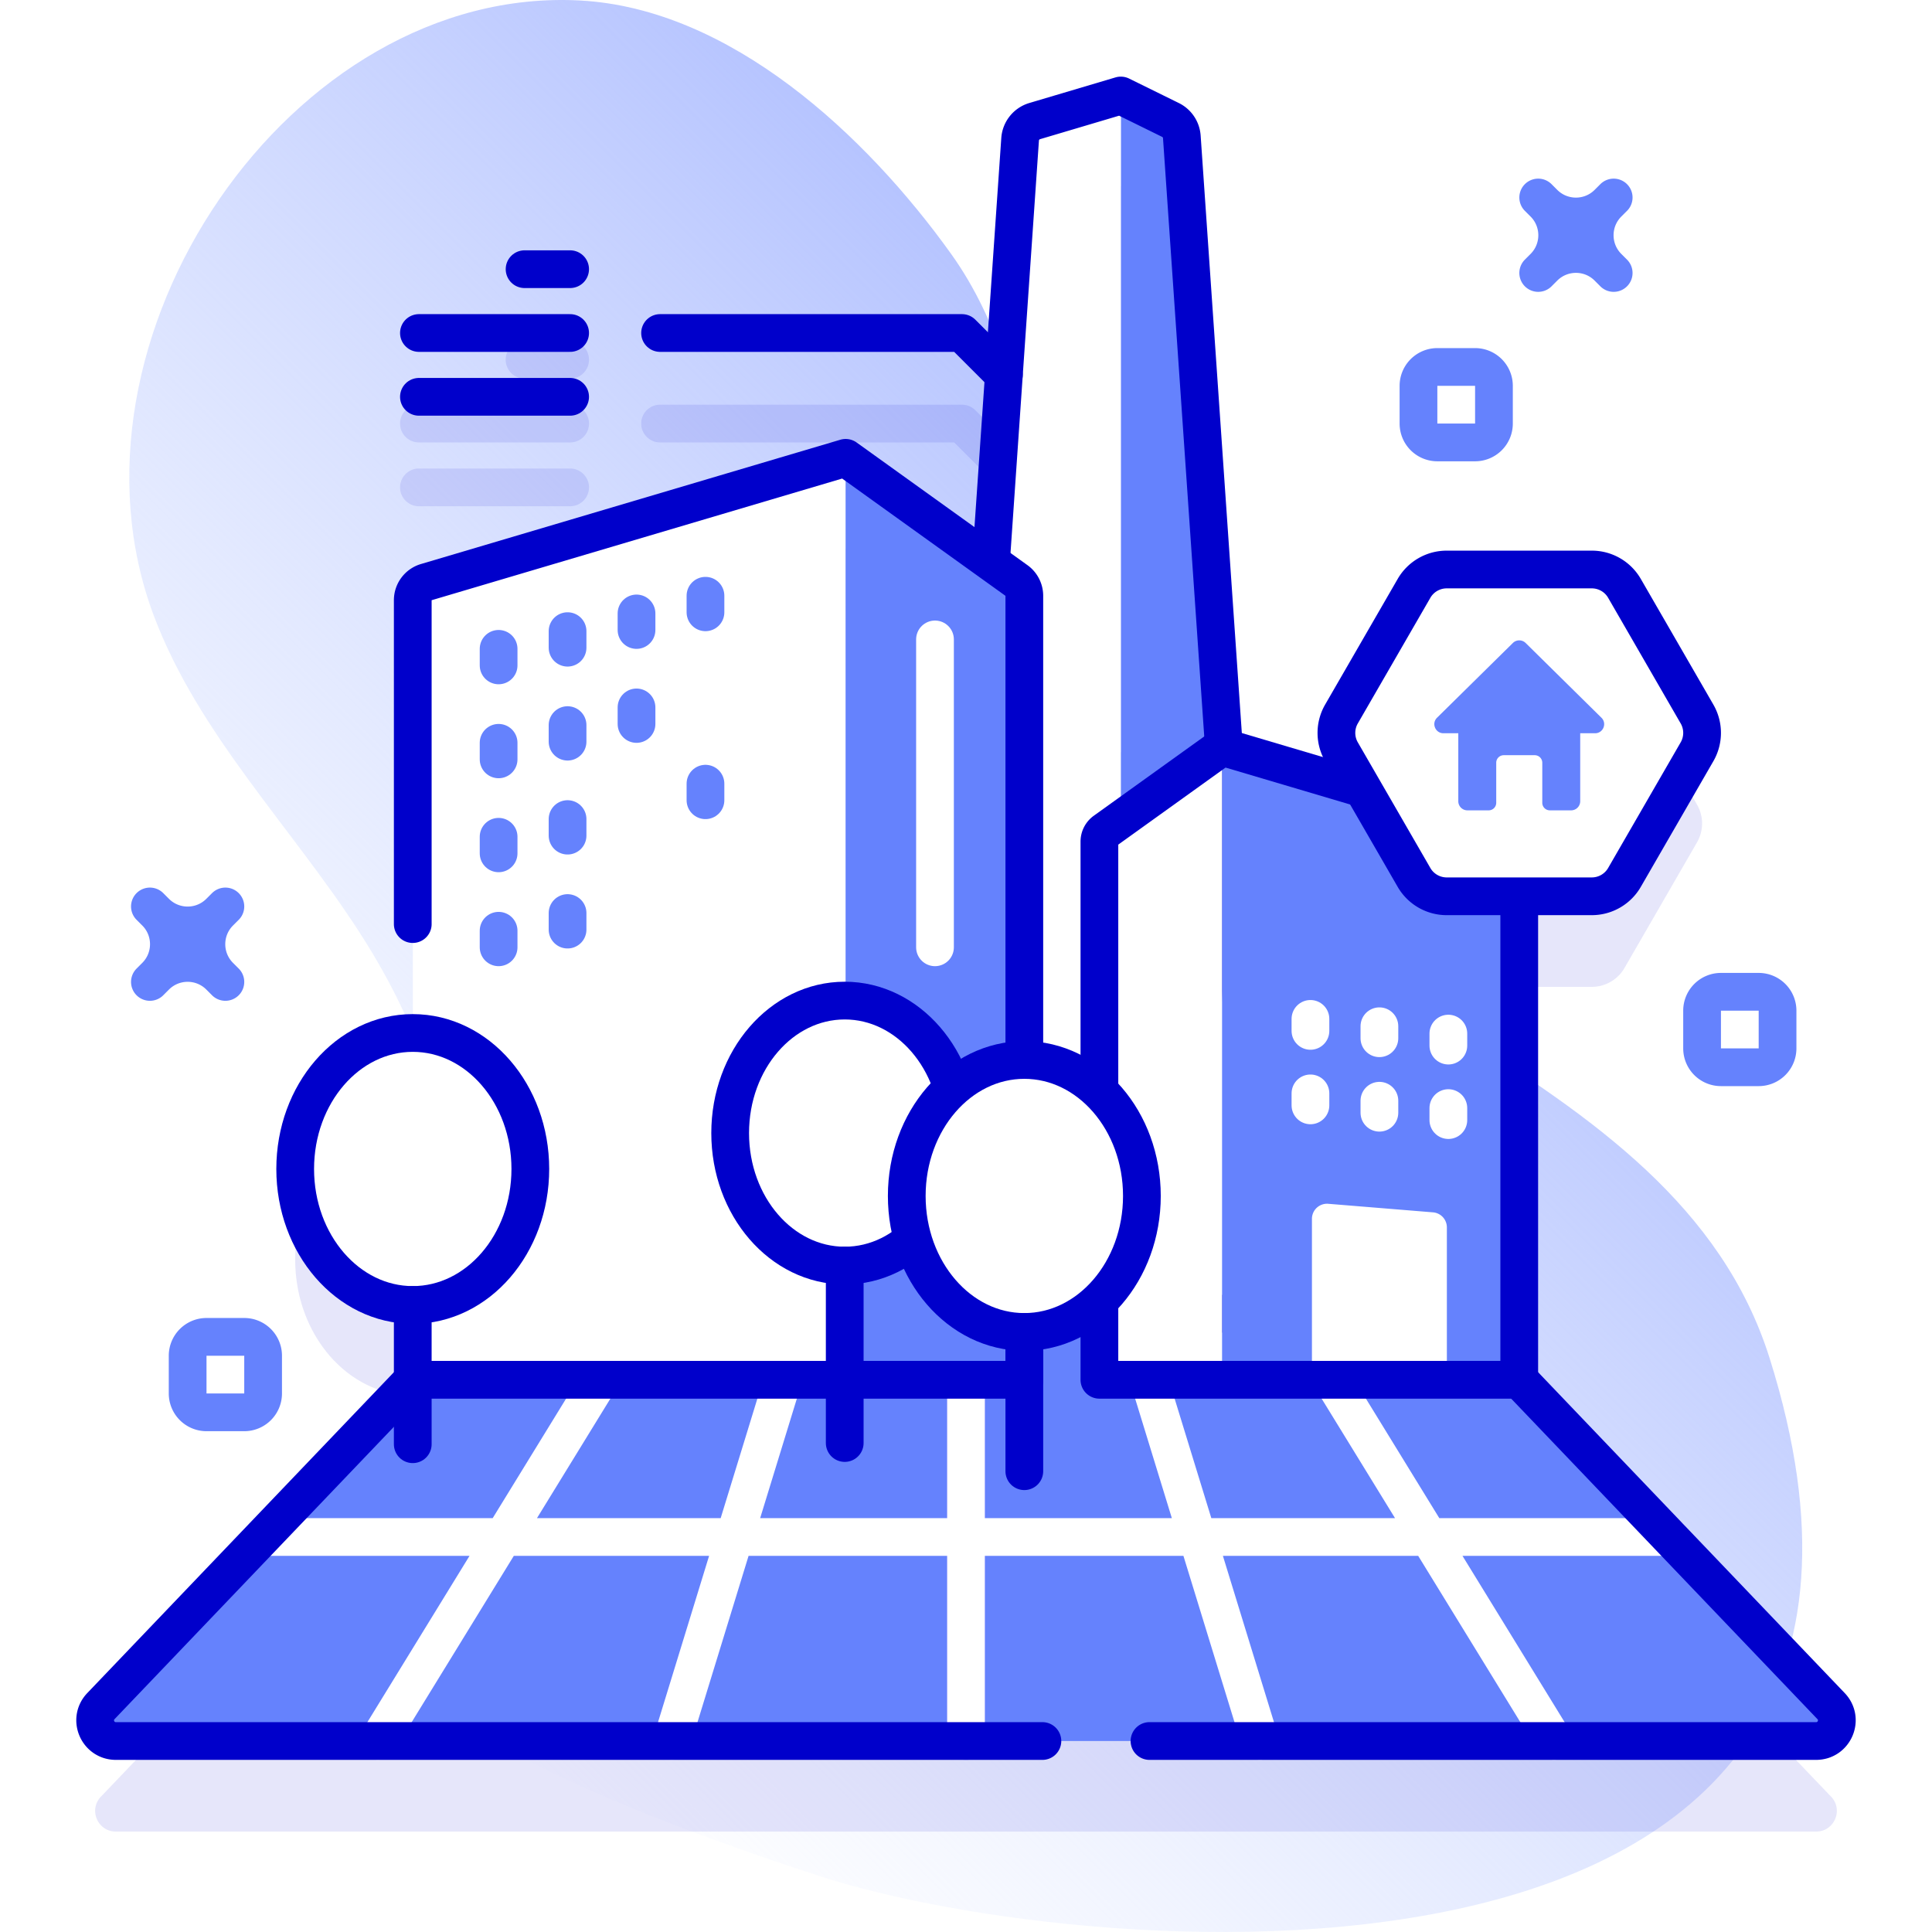 <svg xmlns="http://www.w3.org/2000/svg" version="1.1" xmlns:xlink="http://www.w3.org/1999/xlink" xmlns:svgjs="http://svgjs.com/svgjs" width="512" height="512" x="0" y="0" viewBox="0 0 512 512" style="enable-background:new 0 0 512 512" xml:space="preserve" class=""><defs><linearGradient id="a" x1="89.767" x2="353.05" y1="427.226" y2="163.943" gradientUnits="userSpaceOnUse"><stop offset="0" style="stop-color:#D1DDFF;stop-opacity:0" stop-color=""></stop><stop offset="1" style="stop-color:#B6C4FF" stop-color="#b6c4ff"></stop></linearGradient><linearGradient id="a" x1="89.767" x2="353.05" y1="427.226" y2="163.943" gradientUnits="userSpaceOnUse"><stop offset="0" style="stop-color:#D1DDFF;stop-opacity:0" stop-color=""></stop><stop offset="1" style="stop-color:#B6C4FF" stop-color="#b6c4ff"></stop></linearGradient></defs><g><linearGradient id="a" x1="89.767" x2="353.05" y1="427.226" y2="163.943" gradientUnits="userSpaceOnUse"><stop offset="0" style="stop-color:#D1DDFF;stop-opacity:0" stop-color=""></stop><stop offset="1" style="stop-color:#B6C4FF" stop-color="#b6c4ff"></stop></linearGradient><path d="M40.805 163.281c11.774 31.21 36.248 55.642 54.364 83.651 89.322 138.099-126.478 169.052 121.816 250.18 72.557 23.708 308.469 42.385 251.977-137.196-25.349-80.582-137.062-94.085-175.442-166.802-20.707-39.233-15.619-89.697-41.429-125.778C229.495 35.749 193.53 2.274 153.725.131 77.037-3.997 13.216 90.153 40.805 163.281z" style="" fill="url(&quot;#a&quot;)"></path><g style="opacity:0.1;"><path d="m485.256 476.135-82.64-86.48V261.527h19.227a9.999 9.999 0 0 0 8.66-5l19.227-33.301a10.002 10.002 0 0 0 0-10l-19.227-33.301a10 10 0 0 0-8.66-5H383.39a9.999 9.999 0 0 0-8.66 5l-19.227 33.301a10.002 10.002 0 0 0 0 10l5.627 9.746-36.78-10.901-11.153-161.804a5.409 5.409 0 0 0-3.006-4.479l-13.165-6.478-22.831 6.783a5.405 5.405 0 0 0-3.853 4.81l-3.848 55.834-8.025-8.025a4.998 4.998 0 0 0-3.536-1.464h-80.008a5 5 0 0 0 0 10h77.937l12.72 12.72-2.965 43.014-38.51-27.652-111.142 32.94a5 5 0 0 0-3.579 4.794v114.689c-17.208 0-31.157 16.135-31.157 36.038 0 19.903 13.95 36.038 31.157 36.038v19.826l-82.642 86.481c-3.326 3.481-.859 9.251 3.955 9.251h450.602c4.814-.001 7.281-5.771 3.955-9.252zM139.02 100.336h12.069a5 5 0 0 0 0-10H139.02a5 5 0 0 0 0 10zM111.02 117.249h40.07a5 5 0 0 0 0-10h-40.07a5 5 0 0 0 0 10z" style="" fill="#0000CB" data-original="#0000cb"></path><path d="M111.02 134.162h40.07a5 5 0 0 0 0-10h-40.07a5 5 0 0 0 0 10z" style="" fill="#0000CB" data-original="#0000cb"></path></g><path d="M297.026 357.764h38.331l-22.16-321.497a5.407 5.407 0 0 0-3.006-4.479l-13.165-6.478v332.454z" style="" fill="#6582FD" data-original="#6582fd" class=""></path><path d="M297.027 25.31v332.45h-48.8l12.65-183.61 9.46-137.25a5.43 5.43 0 0 1 3.86-4.81l22.83-6.78z" style="" fill="#FFFFFF" data-original="#ffffff" class=""></path><path d="M297.026 357.764h-48.8l22.115-320.86a5.405 5.405 0 0 1 3.853-4.81l22.831-6.783 13.165 6.478a5.405 5.405 0 0 1 3.006 4.479l22.159 321.498h-38.329" style="stroke-linecap: round; stroke-linejoin: round; stroke-miterlimit: 10;" fill="none" stroke="#0000CB" stroke-width="10px" stroke-linecap="round" stroke-linejoin="round" stroke-miterlimit="10" data-original="#0000cb" class=""></path><path d="m485.256 452.135-96.132-100.598a10.943 10.943 0 0 0-7.911-3.382H130.786a10.945 10.945 0 0 0-7.911 3.382L26.744 452.135c-3.326 3.481-.859 9.251 3.955 9.251h450.602c4.814 0 7.281-5.77 3.955-9.251z" style="" fill="#6582FD" data-original="#6582fd" class=""></path><path d="M256 348.155v113.231" style="stroke-linecap: round; stroke-linejoin: round; stroke-miterlimit: 10;" fill="none" stroke="#6C6CFF" stroke-width="10px" stroke-linecap="round" stroke-linejoin="round" stroke-miterlimit="10" data-original="#6c6cff"></path><path d="M256 348.155v113.231M212.852 348.155l-34.771 113.231M169.704 348.155l-69.543 113.231M342.296 348.155l69.543 113.231M299.148 348.155l34.771 113.231M69.573 407.316h372.854" style="stroke-linecap: round; stroke-linejoin: round; stroke-miterlimit: 10;" fill="none" stroke="#FFFFFF" stroke-width="10px" stroke-linecap="round" stroke-linejoin="round" stroke-miterlimit="10" data-original="#ffffff"></path><path d="M304.629 461.386h176.672c4.814 0 7.281-5.77 3.955-9.251l-96.132-100.598a10.943 10.943 0 0 0-7.911-3.382H130.786a10.945 10.945 0 0 0-7.911 3.382L26.744 452.135c-3.326 3.481-.859 9.251 3.955 9.251h245.547" style="stroke-linecap: round; stroke-linejoin: round; stroke-miterlimit: 10;" fill="none" stroke="#0000CB" stroke-width="10px" stroke-linecap="round" stroke-linejoin="round" stroke-miterlimit="10" data-original="#0000cb" class=""></path><path d="M224.106 365.656h-114.72V159.064a5 5 0 0 1 3.579-4.794l111.141-32.939v244.325z" style="" fill="#FFFFFF" data-original="#ffffff" class=""></path><path d="M224.106 365.656h47.351v-207.76a5 5 0 0 0-2.084-4.061l-45.268-32.504v244.325z" style="" fill="#6582FD" data-original="#6582fd" class=""></path><path d="M109.385 365.656h162.072v-207.76a5 5 0 0 0-2.084-4.061l-45.268-32.504-111.14 32.939a5 5 0 0 0-3.579 4.794v85.824" style="stroke-linecap: round; stroke-linejoin: round; stroke-miterlimit: 10;" fill="none" stroke="#0000CB" stroke-width="10px" stroke-linecap="round" stroke-linejoin="round" stroke-miterlimit="10" data-original="#0000cb" class=""></path><path d="M132.137 171.949v4.387M150.41 167.259v4.387M168.683 162.569v4.387M186.957 157.879v4.387M132.137 196.852v4.387M150.41 192.162v4.387M168.683 187.472v4.387M132.137 246.658v4.387M150.41 241.968v4.387M132.137 221.755v4.387M150.41 217.065v4.387M186.957 207.685v4.387" style="stroke-linecap: round; stroke-linejoin: round; stroke-miterlimit: 10;" fill="none" stroke="#6582FD" stroke-width="10px" stroke-linecap="round" stroke-linejoin="round" stroke-miterlimit="10" data-original="#6582fd" class=""></path><path d="M247.782 169.453v81.592" style="stroke-linecap: round; stroke-linejoin: round; stroke-miterlimit: 10;" fill="none" stroke="#FFFFFF" stroke-width="10px" stroke-linecap="round" stroke-linejoin="round" stroke-miterlimit="10" data-original="#ffffff"></path><ellipse cx="223.861" cy="300.279" rx="30.359" ry="35.114" style="" fill="#FFFFFF" data-original="#ffffff" class=""></ellipse><ellipse cx="223.861" cy="300.279" rx="30.359" ry="35.114" style="stroke-linecap: round; stroke-linejoin: round; stroke-miterlimit: 10;" fill="none" stroke="#0000CB" stroke-width="10px" stroke-linecap="round" stroke-linejoin="round" stroke-miterlimit="10" data-original="#0000cb" class=""></ellipse><path d="M223.861 335.394v47.021" style="stroke-linecap: round; stroke-linejoin: round; stroke-miterlimit: 10;" fill="none" stroke="#0000CB" stroke-width="10px" stroke-linecap="round" stroke-linejoin="round" stroke-miterlimit="10" data-original="#0000cb" class=""></path><path d="M323.86 365.656h78.756V223.83c0-1.52-1-2.859-2.457-3.291l-76.299-22.613v167.73z" style="" fill="#6582FD" data-original="#6582fd" class=""></path><path d="m379.76 321.283-27.758-2.266a4 4 0 0 0-4.325 3.987v42.652h35.758V325.27a4 4 0 0 0-3.675-3.987zM323.86 365.656h-32.507V223.028c0-1.106.532-2.143 1.43-2.788l31.076-22.314v167.73z" style="" fill="#FFFFFF" data-original="#ffffff" class=""></path><path d="M291.354 365.656V223.028c0-1.106.532-2.143 1.43-2.788l31.076-22.314 76.299 22.613a3.433 3.433 0 0 1 2.457 3.291v141.826H291.354z" style="stroke-linecap: round; stroke-linejoin: round; stroke-miterlimit: 10;" fill="none" stroke="#0000CB" stroke-width="10px" stroke-linecap="round" stroke-linejoin="round" stroke-miterlimit="10" data-original="#0000cb" class=""></path><ellipse cx="271.457" cy="316.94" rx="31.157" ry="36.038" style="" fill="#FFFFFF" data-original="#ffffff" class=""></ellipse><ellipse cx="271.457" cy="316.94" rx="31.157" ry="36.038" style="stroke-linecap: round; stroke-linejoin: round; stroke-miterlimit: 10;" fill="none" stroke="#0000CB" stroke-width="10px" stroke-linecap="round" stroke-linejoin="round" stroke-miterlimit="10" data-original="#0000cb" class=""></ellipse><path d="M271.457 352.978v36.907" style="stroke-linecap: round; stroke-linejoin: round; stroke-miterlimit: 10;" fill="none" stroke="#0000CB" stroke-width="10px" stroke-linecap="round" stroke-linejoin="round" stroke-miterlimit="10" data-original="#0000cb" class=""></path><ellipse cx="109.385" cy="309.79" rx="31.157" ry="36.038" style="" fill="#FFFFFF" data-original="#ffffff" class=""></ellipse><ellipse cx="109.385" cy="309.79" rx="31.157" ry="36.038" style="stroke-linecap: round; stroke-linejoin: round; stroke-miterlimit: 10;" fill="none" stroke="#0000CB" stroke-width="10px" stroke-linecap="round" stroke-linejoin="round" stroke-miterlimit="10" data-original="#0000cb" class=""></ellipse><path d="M109.385 345.828v36.907" style="stroke-linecap: round; stroke-linejoin: round; stroke-miterlimit: 10;" fill="none" stroke="#0000CB" stroke-width="10px" stroke-linecap="round" stroke-linejoin="round" stroke-miterlimit="10" data-original="#0000cb" class=""></path><path d="M383.39 150.924h38.453a9.999 9.999 0 0 1 8.66 5l19.227 33.301a10.002 10.002 0 0 1 0 10l-19.227 33.301a10 10 0 0 1-8.66 5H383.39a9.999 9.999 0 0 1-8.66-5l-19.227-33.301a10.002 10.002 0 0 1 0-10l19.227-33.301a9.999 9.999 0 0 1 8.66-5z" style="" fill="#FFFFFF" data-original="#ffffff" class=""></path><path d="M383.39 150.924h38.453a9.999 9.999 0 0 1 8.66 5l19.227 33.301a10.002 10.002 0 0 1 0 10l-19.227 33.301a10 10 0 0 1-8.66 5H383.39a9.999 9.999 0 0 1-8.66-5l-19.227-33.301a10.002 10.002 0 0 1 0-10l19.227-33.301a9.999 9.999 0 0 1 8.66-5z" style="stroke-linecap: round; stroke-linejoin: round; stroke-miterlimit: 10;" fill="none" stroke="#0000CB" stroke-width="10px" stroke-linecap="round" stroke-linejoin="round" stroke-miterlimit="10" data-original="#0000cb" class=""></path><path d="M422.709 194.321h-3.936v18.021a2.415 2.415 0 0 1-2.408 2.408h-5.644a2 2 0 0 1-2-2v-10.614a2 2 0 0 0-2-2h-8.206a2 2 0 0 0-2 2v10.614a2 2 0 0 1-2 2h-5.644a2.415 2.415 0 0 1-2.408-2.408v-18.021h-3.936c-2.155 0-3.226-2.612-1.697-4.117l20.103-19.814a2.413 2.413 0 0 1 3.371 0l20.091 19.814c1.54 1.505.469 4.117-1.686 4.117z" style="" fill="#6582FD" data-original="#6582fd" class=""></path><path d="M383.829 293.655v3.179M365.556 291.706v3.179M347.282 289.757v3.178M383.829 273.915v3.179M365.556 271.966v3.178M347.282 270.016v3.179" style="stroke-linecap: round; stroke-linejoin: round; stroke-miterlimit: 10;" fill="none" stroke="#FFFFFF" stroke-width="10px" stroke-linecap="round" stroke-linejoin="round" stroke-miterlimit="10" data-original="#ffffff"></path><path d="M174.927 88.25h80.01l11.1 11.1M151.089 71.337H139.02M151.089 88.249H111.02M151.089 105.162H111.02" style="stroke-linecap: round; stroke-linejoin: round; stroke-miterlimit: 10;" fill="none" stroke="#0000CB" stroke-width="10px" stroke-linecap="round" stroke-linejoin="round" stroke-miterlimit="10" data-original="#0000cb" class=""></path><path d="M49.727 369.281v-10a5 5 0 0 1 5-5h10a5 5 0 0 1 5 5v10a5 5 0 0 1-5 5h-10a5 5 0 0 1-5-5zM451.069 277.833v-10a5 5 0 0 1 5-5h10a5 5 0 0 1 5 5v10a5 5 0 0 1-5 5h-10a5 5 0 0 1-5-5zM375.912 112.249v-10a5 5 0 0 1 5-5h10a5 5 0 0 1 5 5v10a5 5 0 0 1-5 5h-10a5 5 0 0 1-5-5zM59.727 260.221l-1.512-1.512c-4.688-4.688-4.688-12.288 0-16.976l1.512-1.512-1.512 1.512c-4.688 4.688-12.288 4.688-16.976 0l-1.512-1.512 1.512 1.512c4.688 4.688 4.688 12.288 0 16.976l-1.512 1.512 1.512-1.512c4.688-4.688 12.288-4.688 16.976 0l1.512 1.512zM427.642 72.341l-1.512-1.512c-4.688-4.688-4.688-12.288 0-16.976l1.512-1.512-1.512 1.512c-4.688 4.688-12.288 4.688-16.976 0l-1.512-1.512 1.512 1.512c4.688 4.688 4.688 12.288 0 16.976l-1.512 1.512 1.512-1.512c4.688-4.688 12.288-4.688 16.976 0l1.512 1.512z" style="stroke-linecap: round; stroke-linejoin: round; stroke-miterlimit: 10;" fill="none" stroke="#6582FD" stroke-width="10px" stroke-linecap="round" stroke-linejoin="round" stroke-miterlimit="10" data-original="#6582fd" class=""></path></g></svg>